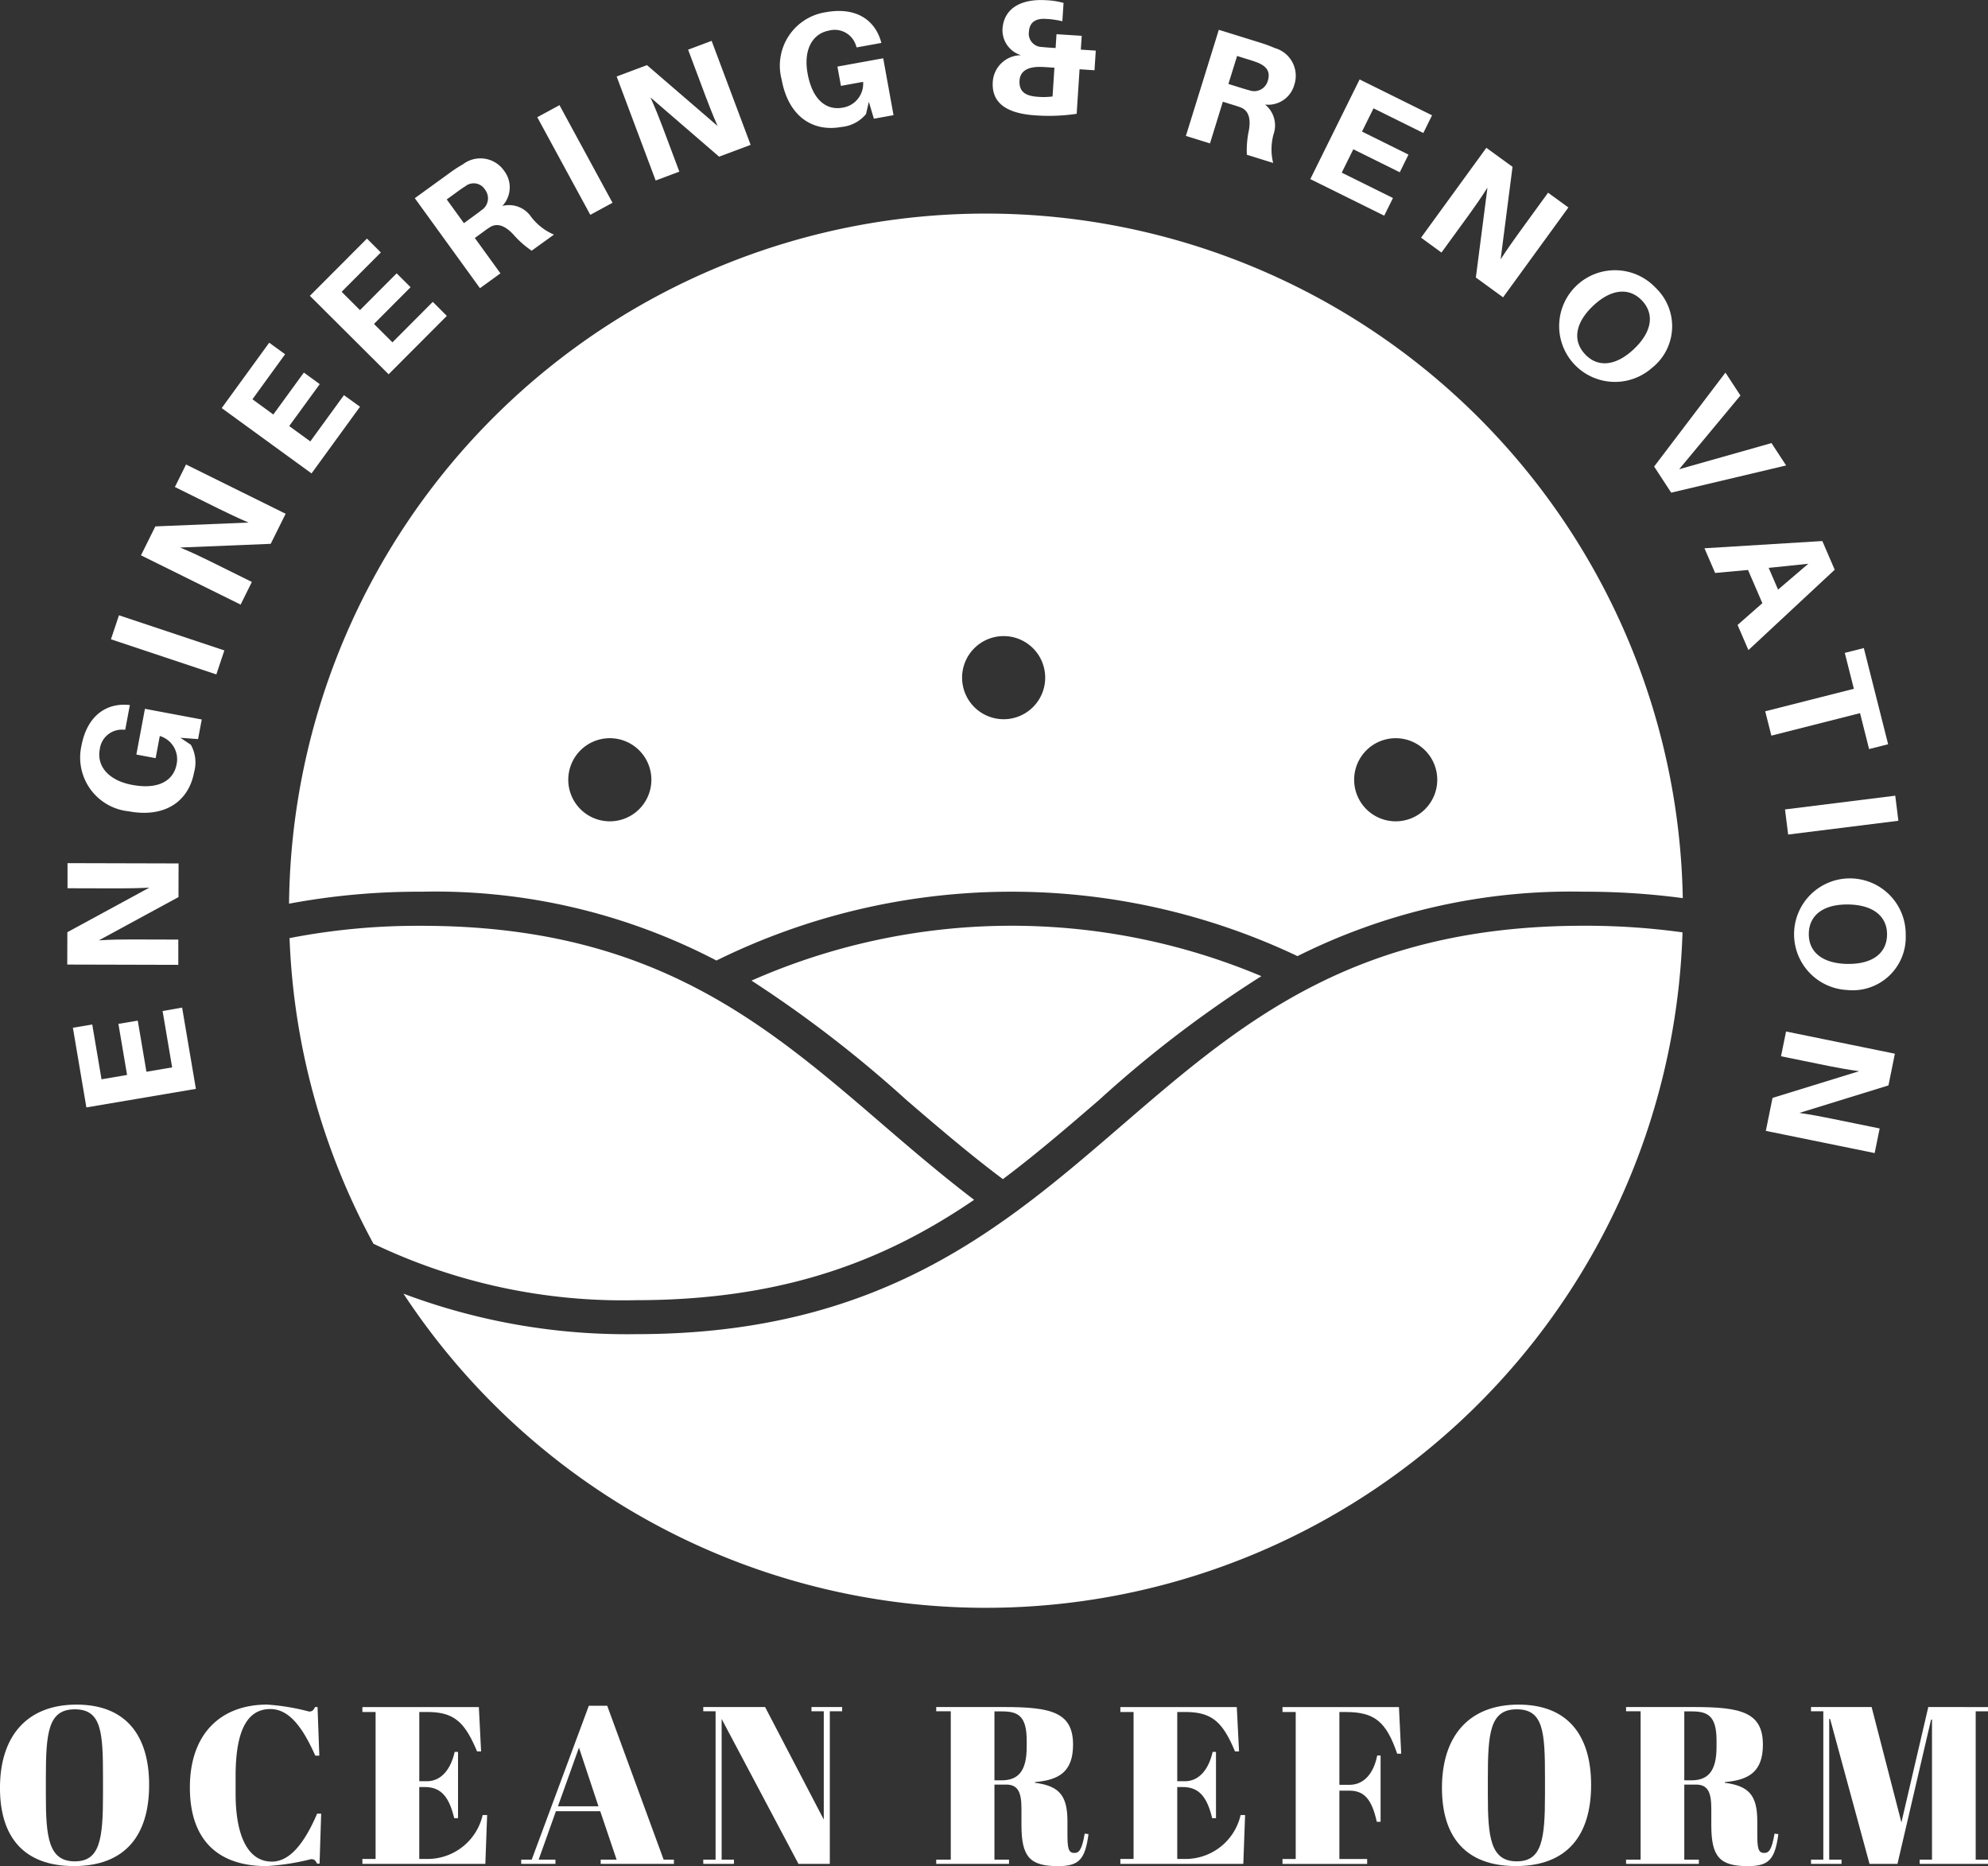<svg xmlns="http://www.w3.org/2000/svg" width="123.722" height="116.108" viewBox="0 0 123.722 116.108">
  <rect x="0" y="0" width="123.722" height="116.108" fill="#333333" stroke="none"/>
  <g id="グループ_52" data-name="グループ 52" transform="translate(-206.635 -235.277)">
    <g id="グループ_48" data-name="グループ 48" transform="translate(224.624 248.566)">
      <path id="パス_53" data-name="パス 53" d="M366.6,512.182c-7.394,6.373-15.039,12.962-30.174,12.962a39.464,39.464,0,0,1-14.5-2.519,43.377,43.377,0,0,0,79.6-22.481,43.938,43.938,0,0,0-6.142-.411C381.04,499.733,374.025,505.78,366.6,512.182Z" transform="translate(-314.805 -455.423)" fill="#fff"/>
      <path id="パス_54" data-name="パス 54" d="M331.973,516.786c-1.947-1.483-3.781-3.046-5.59-4.6-7.428-6.4-14.444-12.449-28.793-12.449a41.834,41.834,0,0,0-8.22.765,43.14,43.14,0,0,0,5.221,19.016,35.989,35.989,0,0,0,16.366,3.512C320.4,523.026,326.672,520.4,331.973,516.786Z" transform="translate(-289.339 -455.423)" fill="#fff"/>
      <path id="パス_55" data-name="パス 55" d="M421.38,503.147a75.468,75.468,0,0,1,9.643,7.431c1.978,1.7,3.936,3.375,6,4.92,2.061-1.544,4.007-3.219,5.981-4.92a72.674,72.674,0,0,1,10.106-7.709,40.091,40.091,0,0,0-31.733.278Z" transform="translate(-392.598 -455.423)" fill="#fff"/>
      <path id="パス_56" data-name="パス 56" d="M332.6,296.292a43.374,43.374,0,0,0-43.371,42.937,43.828,43.828,0,0,1,8.25-.745,37.8,37.8,0,0,1,18.348,4.282,41.522,41.522,0,0,1,36.163-.274,37.969,37.969,0,0,1,17.823-4.008,45.736,45.736,0,0,1,6.154.4A43.375,43.375,0,0,0,332.6,296.292Zm-23.408,37.813a2.586,2.586,0,1,1,2.586-2.586A2.586,2.586,0,0,1,309.192,334.105Zm24.509-6.353a2.586,2.586,0,1,1,2.586-2.586A2.586,2.586,0,0,1,333.7,327.753Zm24.4,6.353a2.586,2.586,0,1,1,2.586-2.586A2.586,2.586,0,0,1,358.1,334.105Z" transform="translate(-289.229 -296.292)" fill="#fff"/>
    </g>
    <g id="グループ_49" data-name="グループ 49" transform="translate(210.82 235.277)">
      <path id="パス_57" data-name="パス 57" d="M234.261,523.113l.857,5.057-6.815,1.155-.84-4.958,1.205-.2.577,3.408,1.59-.27-.539-3.18,1.205-.2.539,3.18,1.6-.271-.594-3.506Z" transform="translate(-227.112 -460.422)" fill="#fff"/>
      <path id="パス_58" data-name="パス 58" d="M232.774,483.962l-4.955,2.691c.731-.048,1.443-.056,1.944-.055l3,.008,0,1.572-6.911-.018.005-2.013,5.1-2.772c-.721.038-1.5.046-2.014.045l-3.075-.008,0-1.562,6.912.018Z" transform="translate(-225.851 -428.146)" fill="#fff"/>
      <path id="パス_59" data-name="パス 59" d="M233.616,436.847l3.536.663-.229,1.221-1.1-.083.652.438a2.251,2.251,0,0,1,.2,1.71c-.347,1.852-1.858,2.843-4.074,2.427a3.363,3.363,0,0,1-2.938-4.068c.355-1.891,1.55-2.666,2.915-2.553l.1.009-.288,1.536h-.1a1.385,1.385,0,0,0-1.487,1.24c-.186.995.508,1.91,2.015,2.192,1.7.32,2.587-.31,2.768-1.275a1.509,1.509,0,0,0-1.045-1.766l-.259,1.379-1.2-.225Z" transform="translate(-228.781 -392.745)" fill="#fff"/>
      <path id="パス_60" data-name="パス 60" d="M244.894,414.726l-6.56-2.185.5-1.493,6.559,2.186Z" transform="translate(-235.615 -372.765)" fill="#fff"/>
      <path id="パス_61" data-name="パス 61" d="M255.017,372.888l-5.636.23c.678.279,1.32.586,1.769.808l2.694,1.333-.7,1.41-6.2-3.066.893-1.8,5.8-.239c-.664-.284-1.369-.622-1.827-.848l-2.756-1.364.693-1.4,6.2,3.065Z" transform="translate(-242.355 -339.051)" fill="#fff"/>
      <path id="パス_62" data-name="パス 62" d="M278.6,337.163l-3.017,4.149-5.591-4.065,2.957-4.068.989.719-2.033,2.8,1.3.948,1.9-2.609.989.719-1.9,2.609,1.313.955,2.092-2.877Z" transform="translate(-260.38 -311.856)" fill="#fff"/>
      <path id="パス_63" data-name="パス 63" d="M303.723,308.248,300.1,311.88l-4.9-4.881,3.551-3.561.865.863-2.44,2.448,1.142,1.139L300.6,305.6l.866.863-2.277,2.285,1.149,1.146,2.511-2.519Z" transform="translate(-280.1 -288.593)" fill="#fff"/>
      <path id="パス_64" data-name="パス 64" d="M333.8,285.332l-1.387,1a5.892,5.892,0,0,1-1.132-1c-.514-.556-1.007-.742-1.453-.469-.16.1-.3.2-.452.315l-.5.364,1.593,2.2-1.274.923-4.055-5.6,2.126-1.54a8.555,8.555,0,0,1,.873-.571,1.791,1.791,0,0,1,2.56.409,1.685,1.685,0,0,1-.112,2.185,1.665,1.665,0,0,1,1.8.689A3.543,3.543,0,0,0,333.8,285.332Zm-4.946-1.193c.179-.13.316-.229.424-.32a.878.878,0,0,0,.234-1.283.829.829,0,0,0-1.237-.205c-.119.074-.263.166-.442.3l-.706.511,1.07,1.477Z" transform="translate(-303.51 -270.734)" fill="#fff"/>
      <path id="パス_65" data-name="パス 65" d="M363.456,272.141l-3.3-6.074,1.382-.751,3.3,6.074Z" transform="translate(-330.904 -258.774)" fill="#fff"/>
      <path id="パス_66" data-name="パス 66" d="M389.217,254.152l-4.27-3.684c.3.667.563,1.33.739,1.8l1.056,2.814-1.473.553-2.428-6.472,1.886-.707,4.395,3.786c-.291-.661-.575-1.389-.754-1.868l-1.08-2.88,1.463-.549,2.428,6.472Z" transform="translate(-348.649 -244.404)" fill="#fff"/>
      <path id="パス_67" data-name="パス 67" d="M436.038,241.352l.642,3.539-1.223.222-.313-1.053-.177.765a2.249,2.249,0,0,1-1.526.8c-1.853.337-3.318-.722-3.721-2.94a3.363,3.363,0,0,1,2.752-4.2c1.893-.343,3.043.5,3.424,1.812l.028.1-1.538.279-.037-.1a1.385,1.385,0,0,0-1.689-.946c-1,.181-1.6,1.156-1.329,2.665.31,1.705,1.213,2.305,2.179,2.13a1.508,1.508,0,0,0,1.277-1.606l-1.38.25-.218-1.2Z" transform="translate(-385.257 -237.726)" fill="#fff"/>
      <path id="パス_68" data-name="パス 68" d="M496.626,239.648l-.93-.061-.18,2.77a11.592,11.592,0,0,1-2.536.1c-1.609-.1-2.78-.633-2.685-2.092a1.767,1.767,0,0,1,1.764-1.652,1.628,1.628,0,0,1-1.159-1.632c.081-1.25,1.107-1.9,2.756-1.789a4.563,4.563,0,0,1,1.043.168l-.074,1.14a5.3,5.3,0,0,0-1.015-.146c-.67-.044-1.029.224-1.066.8a.825.825,0,0,0,.812.946c.179.022.4.036.569.047l.28.018.056-.86,1.57.1-.056.86.93.061ZM493.1,241.3a4.328,4.328,0,0,0,.915-.021l.116-1.79-.4-.026c-.22-.014-.33-.022-.53-.024-.783,0-1.2.3-1.239.833C491.91,241,492.345,241.248,493.1,241.3Z" transform="translate(-432.695 -235.277)" fill="#fff"/>
      <path id="パス_69" data-name="パス 69" d="M550.9,252.053l-1.636-.508a5.893,5.893,0,0,1,.121-1.5c.137-.744-.01-1.251-.5-1.444-.179-.066-.341-.117-.523-.173l-.593-.184-.8,2.593-1.5-.466,2.049-6.6,2.507.778a8.555,8.555,0,0,1,.98.357,1.791,1.791,0,0,1,1.208,2.295,1.685,1.685,0,0,1-1.816,1.22,1.666,1.666,0,0,1,.526,1.853A3.537,3.537,0,0,0,550.9,252.053Zm-2.011-4.674c.21.065.373.116.51.148a.878.878,0,0,0,1.167-.582c.187-.6-.108-.9-.578-1.113-.131-.051-.291-.111-.5-.176l-.832-.259-.541,1.742Z" transform="translate(-475.851 -241.915)" fill="#fff"/>
      <path id="パス_70" data-name="パス 70" d="M585.65,266.461l-4.6-2.276,3.068-6.2,4.508,2.232-.542,1.1-3.1-1.534-.716,1.446,2.892,1.432-.542,1.1-2.892-1.432-.72,1.455,3.188,1.578Z" transform="translate(-503.689 -253.042)" fill="#fff"/>
      <path id="パス_71" data-name="パス 71" d="M616.093,285.571l.722-5.594c-.39.621-.8,1.2-1.094,1.608l-1.768,2.431-1.272-.925,4.065-5.591,1.629,1.184-.74,5.755c.392-.607.843-1.245,1.144-1.658l1.808-2.488,1.264.919-4.065,5.591Z" transform="translate(-528.429 -268.303)" fill="#fff"/>
      <path id="パス_72" data-name="パス 72" d="M656.975,318.241a3.474,3.474,0,1,1,.229-4.99A3.3,3.3,0,0,1,656.975,318.241Zm-1.116-1.179c1.128-1.068,1.286-2.183.5-3.013s-1.915-.74-3.043.328-1.286,2.183-.493,3.02S654.739,318.123,655.86,317.062Z" transform="translate(-558.355 -295.348)" fill="#fff"/>
      <path id="パス_73" data-name="パス 73" d="M679.289,347.563l4.438-5.845.932,1.425-3.813,4.586,5.747-1.626.91,1.392-7.152,1.693Z" transform="translate(-580.53 -318.535)" fill="#fff"/>
      <path id="パス_74" data-name="パス 74" d="M696.382,391.634l-2.047.186-.664-1.536,7.336-.45.77,1.785-5.37,5-.675-1.564,1.543-1.354Zm1.286-.13.584,1.352,1.881-1.609Z" transform="translate(-591.78 -356.171)" fill="#fff"/>
      <path id="パス_75" data-name="パス 75" d="M716.933,424.459l-5.518,1.4-.383-1.515,5.517-1.4-.565-2.234,1.185-.3,1.513,5.984-1.185.3Z" transform="translate(-605.36 -380.088)" fill="#fff"/>
      <path id="パス_76" data-name="パス 76" d="M716.689,463.435l6.861-.855.195,1.561-6.861.856Z" transform="translate(-609.785 -413.073)" fill="#fff"/>
      <path id="パス_77" data-name="パス 77" d="M721.688,493.154a3.474,3.474,0,1,1,3.65-3.411A3.3,3.3,0,0,1,721.688,493.154Zm.025-1.623c1.552.024,2.445-.664,2.463-1.806s-.853-1.867-2.406-1.891-2.445.663-2.463,1.816S720.169,491.508,721.712,491.532Z" transform="translate(-610.922 -431.558)" fill="#fff"/>
      <path id="パス_78" data-name="パス 78" d="M711.617,534.077l5.389-1.662c-.727-.1-1.426-.229-1.916-.329l-2.945-.6.314-1.541,6.773,1.381-.4,1.973-5.543,1.712c.715.1,1.482.251,1.983.353l3.013.614-.312,1.531-6.773-1.381Z" transform="translate(-605.49 -465.766)" fill="#fff"/>
    </g>
    <g id="グループ_50" data-name="グループ 50" transform="translate(206.635 341.336)">
      <path id="パス_79" data-name="パス 79" d="M211.4,722.232c3,0,4.516,1.84,4.516,5,0,3.108-1.464,5.046-4.683,5.046-3.108,0-4.6-1.8-4.6-4.864C206.635,724.211,208.294,722.232,211.4,722.232Zm1.645,4.572c0-2.858-.084-4.279-1.756-4.279s-1.8,1.478-1.8,4.335v1c0,2.62.167,4.125,1.8,4.125,1.561,0,1.756-1.352,1.756-4.153Z" transform="translate(-206.635 -722.232)" fill="#fff"/>
      <path id="パス_80" data-name="パス 80" d="M263.749,726.678v1.1c0,2.565.739,4.223,2.258,4.223,1.129,0,2.035-1.171,2.816-2.983h.251l-.1,3.108h-.153c-.1-.181-.153-.278-.377-.278a14.886,14.886,0,0,1-2.774.432c-2.955,0-4.767-1.561-4.767-4.892,0-3.373,1.951-5.157,4.809-5.157a13.745,13.745,0,0,1,2.606.432c.223,0,.279-.1.377-.279h.153l.111,3.024h-.251c-.766-1.714-1.6-2.9-2.8-2.9C264.5,722.511,263.749,723.793,263.749,726.678Z" transform="translate(-249.086 -722.232)" fill="#fff"/>
      <path id="パス_81" data-name="パス 81" d="M317.433,722.937l.14,2.76h-.251c-.766-1.826-1.422-2.453-3.108-2.453h-.488v4.307h.474c.906,0,1.492-.766,1.728-1.826h.209v4.126H315.9c-.335-1.394-.864-1.937-1.84-1.937h-.335v4.474h.53a3.519,3.519,0,0,0,3.415-2.732h.279l-.112,3.038h-7.652v-.307h.822v-9.143h-.822v-.307Z" transform="translate(-287.632 -722.784)" fill="#fff"/>
      <path id="パス_82" data-name="パス 82" d="M360.481,729.118h-2.76l-1.073,3.011h1.045v.265h-2.132v-.265h.655l3.555-9.576h1.143l3.512,9.576h.641v.265h-4.558v-.265h.99Zm-2.634-.307h2.523l-1.213-3.652Z" transform="translate(-323.125 -722.483)" fill="#fff"/>
      <path id="パス_83" data-name="パス 83" d="M415.466,732.694h-1.951l-4.781-9.018v8.753h.766v.265h-1.909v-.265h.766V723.2h-.766v-.265h3.847l3.652,7V723.2h-.766v-.265h1.91v.265h-.767Z" transform="translate(-363.823 -722.784)" fill="#fff"/>
      <path id="パス_84" data-name="パス 84" d="M477.775,727.76v4.669h.906v.265h-4.53v-.265h.906V723.2h-.906v-.265h4.209c2.913,0,4.307.307,4.307,2.342,0,1.7-.892,2.2-2.37,2.328v.042c1.505.2,2.021.78,2.021,2.4v.739c0,.906.042,1.227.432,1.227.251,0,.46-.111.641-1.2l.237.028c-.209,1.589-.6,1.993-1.9,1.993-1.756,0-2.272-.585-2.272-2.551v-1.018c0-.989-.195-1.505-.948-1.505Zm0-.265h.446c1.031,0,1.561-.571,1.561-2.077v-.4c0-1.561-.571-1.812-1.547-1.812h-.46Z" transform="translate(-415.886 -722.784)" fill="#fff"/>
      <path id="パス_85" data-name="パス 85" d="M534.006,722.937l.14,2.76h-.251c-.766-1.826-1.422-2.453-3.108-2.453H530.3v4.307h.474c.906,0,1.491-.766,1.728-1.826h.209v4.126h-.237c-.335-1.394-.864-1.937-1.84-1.937H530.3v4.474h.529a3.519,3.519,0,0,0,3.415-2.732h.279l-.111,3.038h-7.652v-.307h.822v-9.143h-.822v-.307Z" transform="translate(-457.035 -722.784)" fill="#fff"/>
      <path id="パス_86" data-name="パス 86" d="M580.342,722.937l.14,2.9h-.251c-.683-2.007-1.422-2.592-3.206-2.592h-.39v4.53h.627c.906,0,1.505-.711,1.728-1.826h.209v4.126h-.237c-.307-1.408-.794-1.937-1.7-1.937h-.627v4.251h1.728v.307h-5.269v-.307h.823v-9.143h-.823v-.307Z" transform="translate(-493.279 -722.784)" fill="#fff"/>
      <path id="パス_87" data-name="パス 87" d="M623.428,722.232c3,0,4.516,1.84,4.516,5,0,3.108-1.464,5.046-4.683,5.046-3.108,0-4.6-1.8-4.6-4.864C618.661,724.211,620.32,722.232,623.428,722.232Zm1.645,4.572c0-2.858-.084-4.279-1.756-4.279s-1.8,1.478-1.8,4.335v1c0,2.62.167,4.125,1.8,4.125,1.561,0,1.756-1.352,1.756-4.153Z" transform="translate(-528.922 -722.232)" fill="#fff"/>
      <path id="パス_88" data-name="パス 88" d="M674.893,727.76v4.669h.906v.265h-4.53v-.265h.906V723.2h-.906v-.265h4.209c2.913,0,4.307.307,4.307,2.342,0,1.7-.892,2.2-2.37,2.328v.042c1.505.2,2.021.78,2.021,2.4v.739c0,.906.042,1.227.432,1.227.251,0,.46-.111.641-1.2l.237.028c-.209,1.589-.6,1.993-1.9,1.993-1.756,0-2.272-.585-2.272-2.551v-1.018c0-.989-.195-1.505-.948-1.505Zm0-.265h.446c1.031,0,1.561-.571,1.561-2.077v-.4c0-1.561-.572-1.812-1.547-1.812h-.46Z" transform="translate(-570.072 -722.784)" fill="#fff"/>
      <path id="パス_89" data-name="パス 89" d="M735.143,722.937v.265h-.766v9.227h.766v.265h-4.251v-.265h.766v-8.711H731.6l-2.091,8.976H727.77l-2.453-9.018h-.056v8.753h.767v.265h-1.9v-.265h.766V723.2h-.766v-.265H727.9l1.854,7.178,1.673-7.178Z" transform="translate(-611.421 -722.784)" fill="#fff"/>
    </g>
  </g>
</svg>
